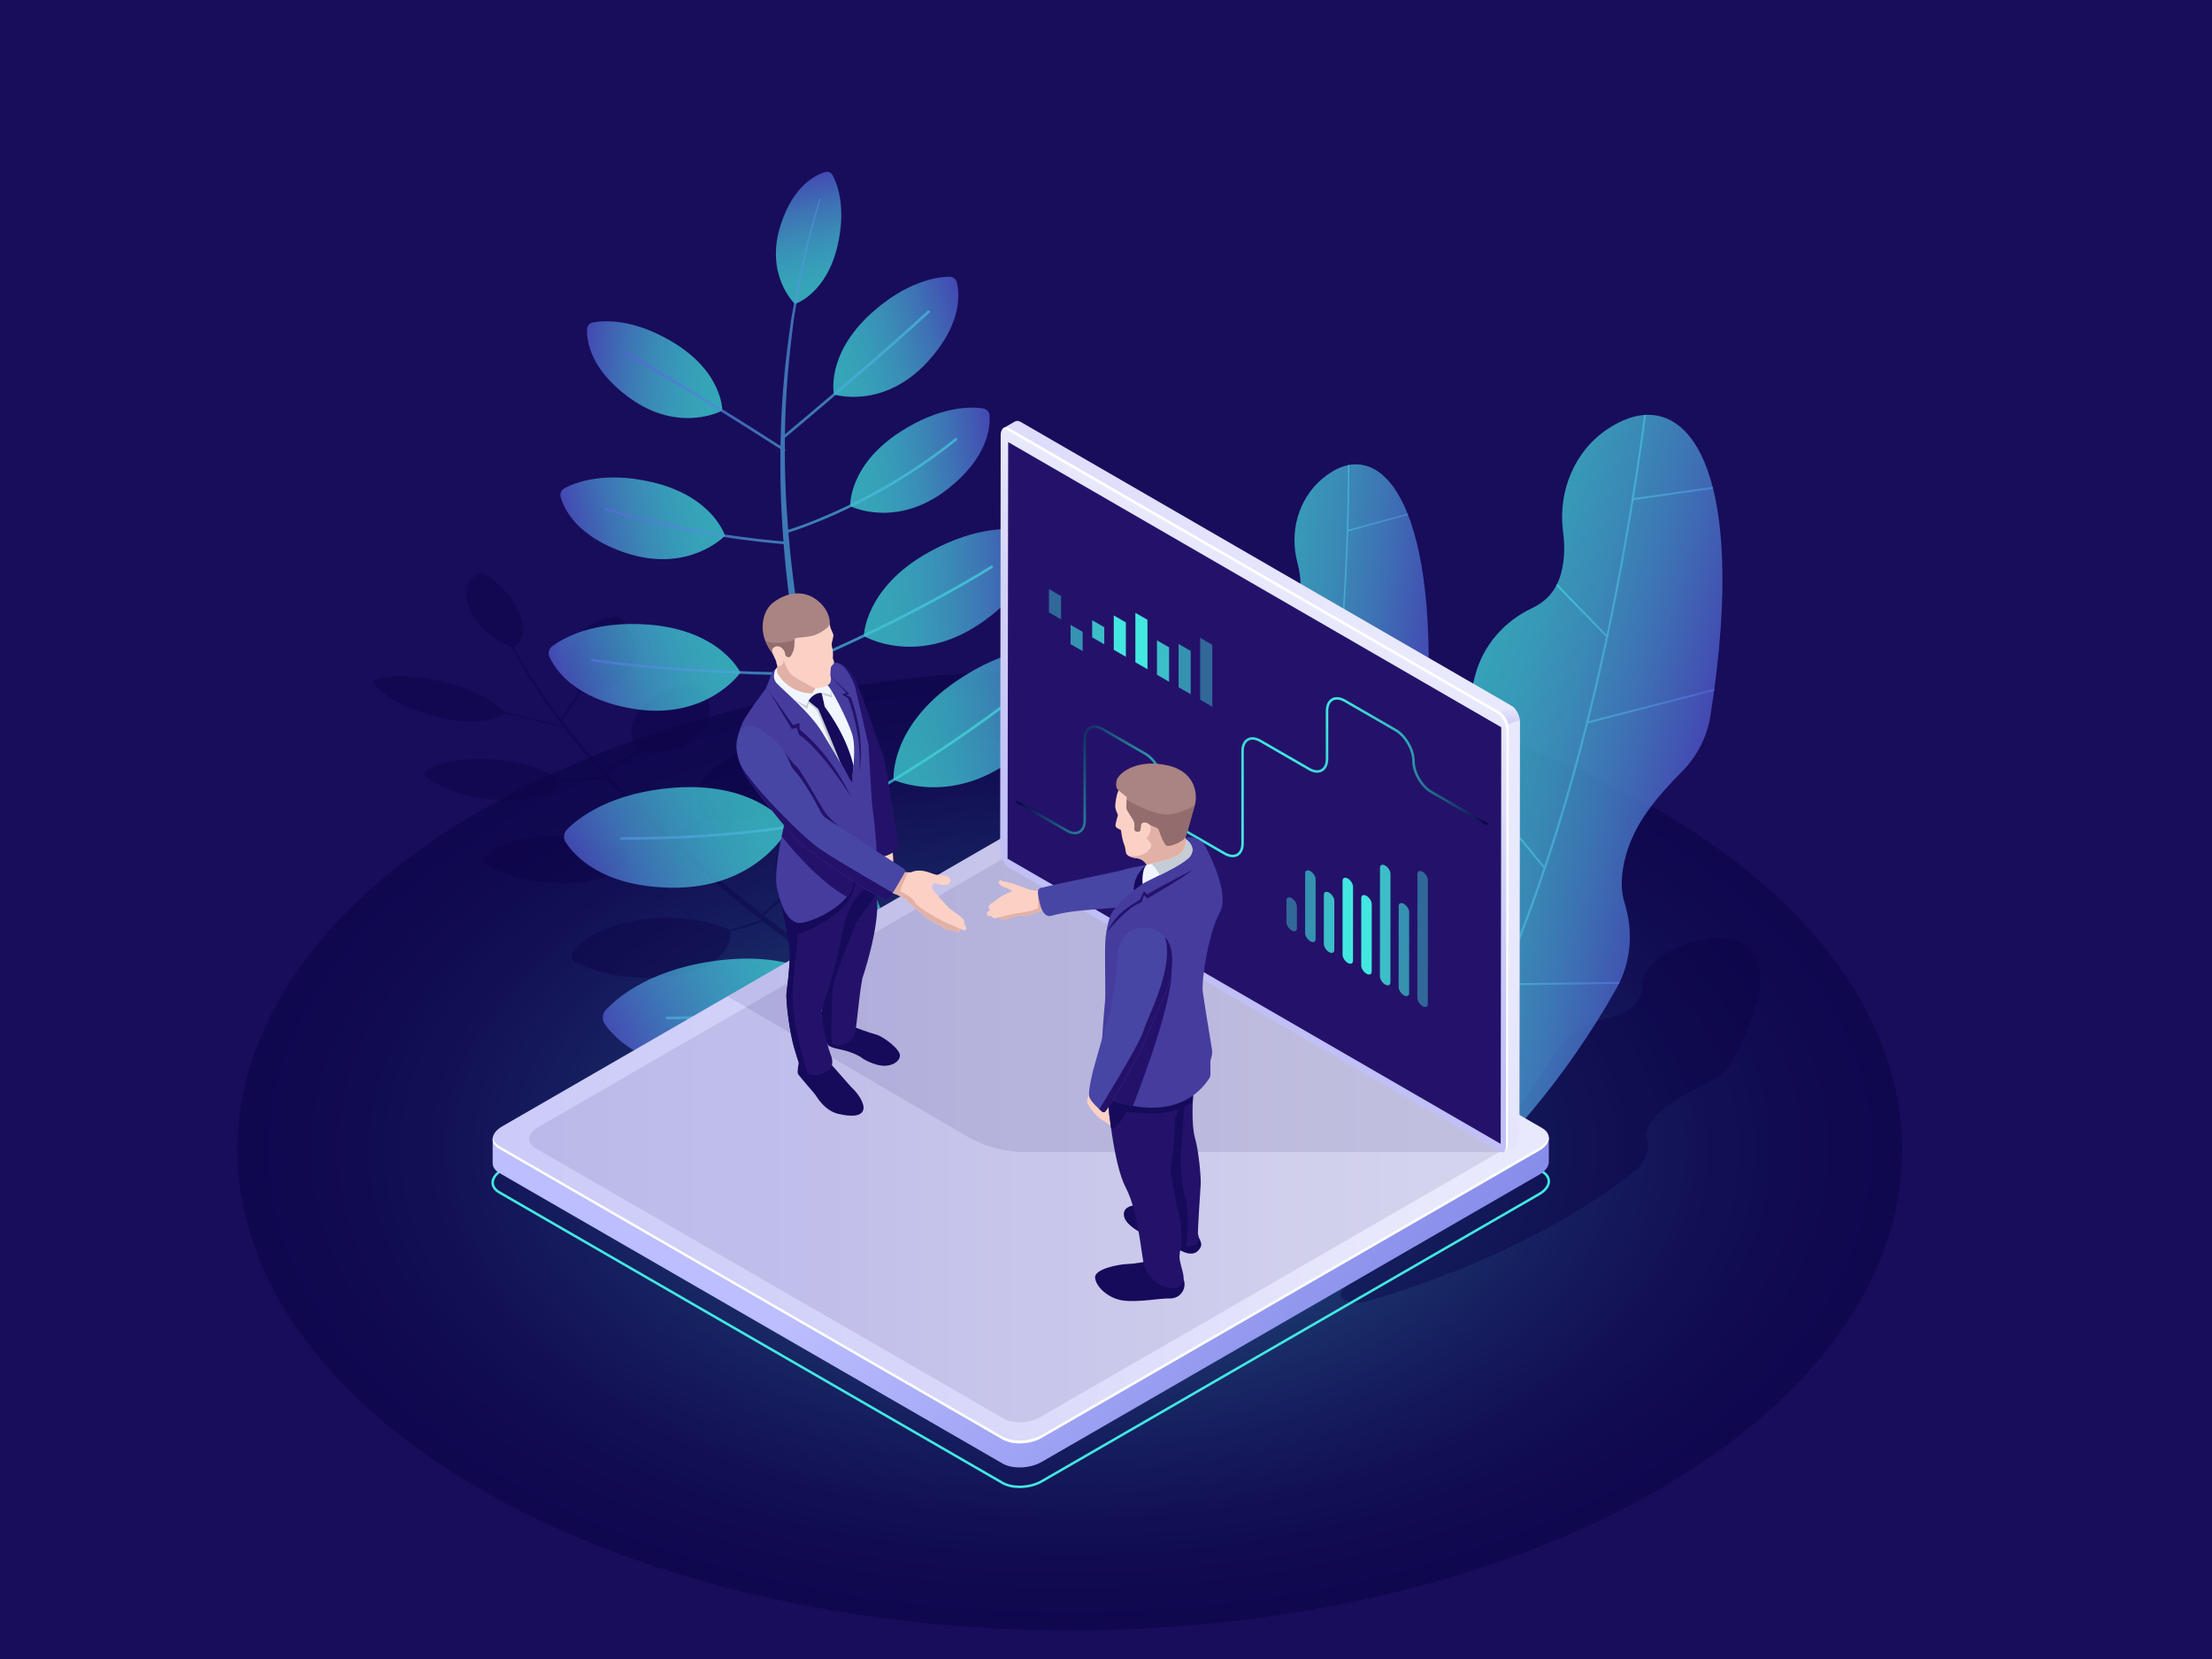 <svg xml:space="preserve" style="enable-background:new 0 0 600 450;" viewBox="0 0 600 450" y="0px" x="0px" xmlns:xlink="http://www.w3.org/1999/xlink" xmlns="http://www.w3.org/2000/svg" id="Ñëîé_1" version="1.1">
<rect x="0" y="0" width="600" height="450" fill="#808080" stroke="none"/>
<g>
	
		<radialGradient gradientUnits="userSpaceOnUse" fy="64.79" fx="-109.054" r="265.165" cy="153.004" cx="141.008" id="SVGID_1_">
		<stop style="stop-color:#2B237C" offset="0"></stop>
		<stop style="stop-color:#180D5B" offset="1"></stop>
	</radialGradient>
	<rect height="450" width="600" style="fill:url(#SVGID_1_);" y="0" x="0"></rect>
</g>
<radialGradient gradientUnits="userSpaceOnUse" gradientTransform="matrix(-0.866 0.5 0.866 0.5 -1277.769 1536.998)" r="184.37" cy="-319.795" cx="-2130.365" id="SVGID_00000115497908446756866010000016349580432576510610_">
	<stop style="stop-color:#42E8E0" offset="0"></stop>
	<stop style="stop-color:#33AEB9" offset="0.154"></stop>
	<stop style="stop-color:#267A95" offset="0.311"></stop>
	<stop style="stop-color:#1B5078" offset="0.466"></stop>
	<stop style="stop-color:#132E61" offset="0.616"></stop>
	<stop style="stop-color:#0D1651" offset="0.757"></stop>
	<stop style="stop-color:#090847" offset="0.889"></stop>
	<stop style="stop-color:#080344" offset="1"></stop>
</radialGradient>
<ellipse ry="130.368" rx="225.803" cy="311.918" cx="290.185" style="opacity:0.5;fill:url(#SVGID_00000115497908446756866010000016349580432576510610_);"></ellipse>
<path d="M260.916,236.815c-0.842-0.73-2.176-1.128-3.214-0.958
	c-3.517,0.576-11.597,2.802-16.388,11.301c-5.62,9.972,1.369,17.656,2.84,19.108c-2.144,2.593-3.827,4.268-4.524,4.933
	c-2.184-1.411-4.494-2.93-6.905-4.549c-3.908-2.602-8.04-5.485-12.367-8.558c-1.07-0.775-2.154-1.561-3.251-2.356
	c-0.549-0.398-1.101-0.798-1.656-1.201c-0.546-0.407-1.095-0.817-1.647-1.229c-1.104-0.824-2.22-1.657-3.348-2.498
	c-1.079-0.829-2.169-1.666-3.267-2.509c1.203-1.009,3.545-3.028,6.418-5.756c2.429,0.298,15.389,1.425,21.294-7.512
	c5.004-7.573,1.016-13.358-1.122-15.65c-0.625-0.67-1.758-1.107-2.731-1.052c-3.295,0.187-11.037,1.358-16.986,7.965
	c-7.019,7.795-2.047,14.729-1.027,15.989c-2.806,2.663-5.098,4.64-6.31,5.659c-2.141-1.635-4.239-3.329-6.388-5.033
	c-1.148-0.898-2.241-1.827-3.369-2.749c-1.118-0.926-2.257-1.851-3.374-2.79c-3.636-3.095-7.276-6.252-10.786-9.462
	c0.615-0.382,1.642-1.029,2.977-1.902c1.462-0.957,3.298-2.191,5.349-3.632c2.02,0.377,14.212,2.275,21.065-5.298
	c5.737-6.339,2.802-11.65,1.116-13.787c-0.493-0.625-1.494-1.075-2.413-1.085c-3.113-0.034-10.529,0.53-17.019,5.966
	c-7.491,6.275-4.114,12.512-3.233,13.87c-3.849,2.707-6.921,4.66-8.253,5.489c-0.625-0.574-1.256-1.147-1.871-1.725
	c-5.851-5.439-11.358-10.984-16.35-16.448c0.916-0.426,3.607-1.74,7.01-3.967c0.756-0.495,1.556-1.051,2.371-1.637
	c1.942,0.269,11.897,1.283,16.773-5.404c4.151-5.691,1.255-10.157-0.326-11.935c-0.462-0.519-1.327-0.869-2.084-0.842
	c-2.566,0.092-8.62,0.868-13.472,5.809c-5.579,5.683-2.282,10.913-1.419,12.077c-4.345,3.119-8.014,4.941-9.214,5.504
	c-2.089-2.297-4.095-4.579-5.98-6.83c-1.311-1.56-2.566-3.104-3.77-4.629c0.016-0.018,0.036-0.035,0.038-0.06
	c0.007-0.102-0.122-0.216-0.287-0.258c-0.419-0.533-0.832-1.064-1.238-1.592c0.469-0.711,2.52-3.829,5.006-7.743
	c2.047,0.06,11.363-0.087,14.14-7.509c2.395-6.4-1.452-10.737-3.383-12.416c-0.564-0.491-1.46-0.759-2.157-0.646
	c-2.365,0.382-7.8,1.866-11.041,7.563c-3.78,6.643,0.817,11.783,1.84,12.803c-2.238,3.522-4.118,6.393-4.802,7.432
	c-3.918-5.133-7.203-9.995-9.848-14.368c-0.485-0.792-0.96-1.568-1.424-2.326c-0.461-0.758-0.83-1.501-1.234-2.225
	c-0.107-0.198-0.208-0.382-0.314-0.577c0.956-0.577,4.372-3.193,1.329-9.75c-2.686-5.789-7.13-8.914-9.062-10.059
	c-0.57-0.338-1.298-0.435-1.755-0.233c-1.563,0.689-4.669,2.871-2.669,8.936c2.352,7.131,10.136,10.53,11.658,11.135
	c0.099,0.189,0.193,0.367,0.293,0.559c0.391,0.726,0.747,1.472,1.195,2.233c0.451,0.761,0.912,1.54,1.383,2.335
	c2.852,4.874,6.491,10.362,10.908,16.164c-2.473-0.596-8.586-2.063-15.607-3.699c-0.905-1.029-5.626-5.787-17.538-8.419
	c-10.272-2.269-15.731-1.182-17.723-0.549c-0.588,0.187-0.739,0.677-0.366,1.181c1.277,1.723,5.267,5.76,16.053,8.766
	c12.493,3.481,18.358,0.176,19.521-0.613c7.419,1.728,13.834,3.271,16.014,3.797c1.242,1.621,2.541,3.265,3.905,4.928
	c2.281,2.792,4.734,5.632,7.321,8.493c-1.623,0.139-6.12,0.486-12.311,0.677c-1.255-0.895-8.031-5.295-20.314-5.566
	c-10.476-0.231-14.835,2.245-16.3,3.416c-0.433,0.345-0.311,0.935,0.292,1.421c2.063,1.662,7.797,5.327,19.126,6.276
	c13.129,1.099,16.68-3.989,17.312-5.145c6.366-0.194,10.968-0.554,12.543-0.689c4.536,4.994,9.492,10.048,14.724,15.016
	c1.138,1.092,2.297,2.177,3.468,3.257c-1.475,0.218-5.947,0.859-12.148,1.579c-1.668-0.956-10.055-5.298-23.096-4.192
	c-11.208,0.951-15.175,4.386-16.417,5.941c-0.367,0.459-0.078,1.142,0.695,1.645c2.644,1.723,9.736,5.384,22.045,5.182
	c14.527-0.239,16.752-6.905,17.045-8.18c6.376-0.74,10.931-1.398,12.29-1.599c2.972,2.73,6.022,5.422,9.071,8.072
	c1.108,0.951,2.238,1.888,3.348,2.826c1.12,0.934,2.205,1.876,3.345,2.785c2.26,1.828,4.463,3.649,6.723,5.397
	c0.28,0.22,0.555,0.434,0.834,0.653c-1.031,0.373-3.953,1.387-8.585,2.685c-2.015-0.93-12.463-5.264-26.516-2.315
	c-12.01,2.52-15.389,7.187-16.313,9.231c-0.273,0.604,0.236,1.4,1.224,1.92c3.381,1.778,12.18,5.376,25.607,3.633
	c16.051-2.083,16.421-10.66,16.369-12.089c4.709-1.319,7.658-2.347,8.664-2.711c0.685,0.536,1.373,1.076,2.05,1.606
	c1.121,0.853,2.232,1.699,3.33,2.535c0.549,0.418,1.096,0.834,1.639,1.248c0.553,0.409,1.102,0.815,1.648,1.219
	c1.093,0.808,2.172,1.605,3.237,2.393c4.309,3.122,8.428,6.051,12.327,8.698c2.623,1.797,5.126,3.47,7.479,5.016
	c-0.986,0.4-4.009,1.588-8.662,3.101c-1.671-0.759-13.597-5.773-29.271-2.004c-12.962,3.118-16.378,8.415-17.267,10.722
	c-0.262,0.681,0.339,1.558,1.448,2.113c3.794,1.901,13.608,5.697,28.163,3.412c17.083-2.682,17.299-11.975,17.169-13.822
	c4.876-1.58,8.003-2.817,8.923-3.192c4.4,2.882,8.25,5.298,11.303,7.171c2.394,1.468,4.302,2.604,5.617,3.373
	c1.307,0.769,2.041,1.18,2.041,1.18l1.461-1.336c0,0-0.683-0.375-1.984-1.125c-1.298-0.744-3.195-1.852-5.582-3.287
	c-3.178-1.912-7.232-4.409-11.882-7.406c0.685-0.651,2.396-2.348,4.58-4.99c2.241,0.097,17.056,0.29,21.309-11.219
	C269.549,245.767,263.798,239.312,260.916,236.815z" style="opacity:0.4;fill:#0B0244;"></path>
<g>
	<g style="opacity:0.7;">
		
			<linearGradient gradientTransform="matrix(-0.852 0.524 0.524 0.852 -404.46 87.987)" y2="474.25" x2="-384.915" y1="474.25" x1="-445.384" gradientUnits="userSpaceOnUse" id="SVGID_00000110471523184302357640000009942411541133463191_">
			<stop style="stop-color:#42E8E0" offset="0"></stop>
			<stop style="stop-color:#43E3E0" offset="0.151"></stop>
			<stop style="stop-color:#45D5DF" offset="0.329"></stop>
			<stop style="stop-color:#49BDDD" offset="0.52"></stop>
			<stop style="stop-color:#4E9CDB" offset="0.721"></stop>
			<stop style="stop-color:#5472D8" offset="0.927"></stop>
			<stop style="stop-color:#5761D7" offset="1"></stop>
		</linearGradient>
		<path d="M230.895,271.063
			c0,0-8.612,19.005-35.151,19.309c-20.333,0.233-28.82-8.477-31.677-12.564c-0.835-1.194-0.725-2.799,0.267-3.866
			c3.363-3.615,12.795-11.581,31.963-13.586C221.315,257.738,230.895,271.063,230.895,271.063z" style="fill:url(#SVGID_00000110471523184302357640000009942411541133463191_);"></path>
	</g>
	<g style="opacity:0.7;">
		
			<linearGradient gradientTransform="matrix(0.958 -0.286 0.286 0.958 -190.415 -7.843)" y2="369.408" x2="413.576" y1="369.408" x1="353.107" gradientUnits="userSpaceOnUse" id="SVGID_00000062882290185530076500000012664617677592082568_">
			<stop style="stop-color:#42E8E0" offset="0"></stop>
			<stop style="stop-color:#43E3E0" offset="0.151"></stop>
			<stop style="stop-color:#45D5DF" offset="0.329"></stop>
			<stop style="stop-color:#49BDDD" offset="0.52"></stop>
			<stop style="stop-color:#4E9CDB" offset="0.721"></stop>
			<stop style="stop-color:#5472D8" offset="0.927"></stop>
			<stop style="stop-color:#5761D7" offset="1"></stop>
		</linearGradient>
		<path d="M257.674,259.089
			c0,0,19.906,6.252,37.827-13.325c13.73-14.999,12.897-27.132,11.756-31.986c-0.333-1.419-1.602-2.406-3.06-2.378
			c-4.937,0.096-17.162,1.815-31.436,14.764C254.13,243.064,257.674,259.089,257.674,259.089z" style="fill:url(#SVGID_00000062882290185530076500000012664617677592082568_);"></path>
	</g>
	<g style="opacity:0.7;">
		
			<linearGradient gradientTransform="matrix(0.988 -0.154 0.154 0.988 40.475 -75.123)" y2="301.756" x2="208.066" y1="301.756" x1="155.299" gradientUnits="userSpaceOnUse" id="SVGID_00000011015604866492992850000017398625429669258390_">
			<stop style="stop-color:#42E8E0" offset="0"></stop>
			<stop style="stop-color:#43E3E0" offset="0.151"></stop>
			<stop style="stop-color:#45D5DF" offset="0.329"></stop>
			<stop style="stop-color:#49BDDD" offset="0.52"></stop>
			<stop style="stop-color:#4E9CDB" offset="0.721"></stop>
			<stop style="stop-color:#5472D8" offset="0.927"></stop>
			<stop style="stop-color:#5761D7" offset="1"></stop>
		</linearGradient>
		<path d="M242.385,211.523
			c0,0,16.478,7.743,34.272-7.079c13.633-11.356,14.337-21.945,13.921-26.276c-0.122-1.266-1.103-2.269-2.366-2.415
			c-4.28-0.497-15.052-0.446-28.915,9.074C241.203,197.251,242.385,211.523,242.385,211.523z" style="fill:url(#SVGID_00000011015604866492992850000017398625429669258390_);"></path>
	</g>
	<g style="opacity:0.7;">
		
			<linearGradient gradientTransform="matrix(0.998 -0.06 0.06 0.998 202.678 -102.353)" y2="264.801" x2="63.041" y1="264.801" x1="14.979" gradientUnits="userSpaceOnUse" id="SVGID_00000051344525865377505240000014726364757417462453_">
			<stop style="stop-color:#42E8E0" offset="0"></stop>
			<stop style="stop-color:#43E3E0" offset="0.151"></stop>
			<stop style="stop-color:#45D5DF" offset="0.329"></stop>
			<stop style="stop-color:#49BDDD" offset="0.52"></stop>
			<stop style="stop-color:#4E9CDB" offset="0.721"></stop>
			<stop style="stop-color:#5472D8" offset="0.927"></stop>
			<stop style="stop-color:#5761D7" offset="1"></stop>
		</linearGradient>
		<path d="M234.317,172.531
			c0,0,14.277,8.437,31.687-3.477c13.338-9.128,14.886-18.669,14.88-22.632c-0.002-1.158-0.805-2.152-1.938-2.394
			c-3.838-0.818-13.611-1.697-27,5.745C234.471,159.487,234.317,172.531,234.317,172.531z" style="fill:url(#SVGID_00000051344525865377505240000014726364757417462453_);"></path>
	</g>
	<g style="opacity:0.7;">
		
			<linearGradient gradientTransform="matrix(0.992 -0.126 0.126 0.992 91.959 -85.094)" y2="228.422" x2="150.044" y1="228.422" x1="109.446" gradientUnits="userSpaceOnUse" id="SVGID_00000179616106509091014650000001458465404765014456_">
			<stop style="stop-color:#42E8E0" offset="0"></stop>
			<stop style="stop-color:#43E3E0" offset="0.151"></stop>
			<stop style="stop-color:#45D5DF" offset="0.329"></stop>
			<stop style="stop-color:#49BDDD" offset="0.52"></stop>
			<stop style="stop-color:#4E9CDB" offset="0.721"></stop>
			<stop style="stop-color:#5472D8" offset="0.927"></stop>
			<stop style="stop-color:#5761D7" offset="1"></stop>
		</linearGradient>
		<path d="M230.628,137.29
			c0,0,12.506,6.312,26.512-4.704c10.731-8.439,11.502-16.568,11.275-19.908c-0.066-0.976-0.799-1.769-1.768-1.909
			c-3.281-0.475-11.567-0.668-22.435,6.353C230.027,126.287,230.628,137.29,230.628,137.29z" style="fill:url(#SVGID_00000179616106509091014650000001458465404765014456_);"></path>
	</g>
	<g style="opacity:0.7;">
		
			<linearGradient gradientTransform="matrix(0.959 -0.283 0.283 0.959 -163.474 -15.673)" y2="218.405" x2="379.51" y1="218.405" x1="338.911" gradientUnits="userSpaceOnUse" id="SVGID_00000118375714880228183190000016120993616543584679_">
			<stop style="stop-color:#42E8E0" offset="0"></stop>
			<stop style="stop-color:#43E3E0" offset="0.151"></stop>
			<stop style="stop-color:#45D5DF" offset="0.329"></stop>
			<stop style="stop-color:#49BDDD" offset="0.52"></stop>
			<stop style="stop-color:#4E9CDB" offset="0.721"></stop>
			<stop style="stop-color:#5472D8" offset="0.927"></stop>
			<stop style="stop-color:#5761D7" offset="1"></stop>
		</linearGradient>
		<path d="M226.21,106.999
			c0,0,13.355,4.23,25.418-8.885c9.242-10.048,8.703-18.195,7.945-21.456c-0.221-0.953-1.072-1.618-2.05-1.602
			c-3.315,0.057-11.525,1.191-21.13,9.861C223.857,96.234,226.21,106.999,226.21,106.999z" style="fill:url(#SVGID_00000118375714880228183190000016120993616543584679_);"></path>
	</g>
	<g style="opacity:0.7;">
		
			<linearGradient gradientTransform="matrix(-0.869 0.495 0.495 0.869 -350.68 65.159)" y2="405.052" x2="-356.957" y1="405.052" x1="-411.69" gradientUnits="userSpaceOnUse" id="SVGID_00000179632141725966426910000014886412256095599545_">
			<stop style="stop-color:#42E8E0" offset="0"></stop>
			<stop style="stop-color:#43E3E0" offset="0.151"></stop>
			<stop style="stop-color:#45D5DF" offset="0.329"></stop>
			<stop style="stop-color:#49BDDD" offset="0.52"></stop>
			<stop style="stop-color:#4E9CDB" offset="0.721"></stop>
			<stop style="stop-color:#5472D8" offset="0.927"></stop>
			<stop style="stop-color:#5761D7" offset="1"></stop>
		</linearGradient>
		<path d="M214.098,224.356
			c0,0-8.355,16.937-32.372,16.425c-18.401-0.392-25.82-8.523-28.284-12.305c-0.72-1.105-0.573-2.553,0.357-3.489
			c3.15-3.171,11.918-10.097,29.318-11.343C205.827,212.017,214.098,224.356,214.098,224.356z" style="fill:url(#SVGID_00000179632141725966426910000014886412256095599545_);"></path>
	</g>
	<g style="opacity:0.7;">
		
			<linearGradient gradientTransform="matrix(-0.933 0.36 0.36 0.933 -106.405 -14.307)" y2="283.077" x2="-168.911" y1="283.077" x1="-215.697" gradientUnits="userSpaceOnUse" id="SVGID_00000139266881680059090970000012458617850599144377_">
			<stop style="stop-color:#42E8E0" offset="0"></stop>
			<stop style="stop-color:#43E3E0" offset="0.151"></stop>
			<stop style="stop-color:#45D5DF" offset="0.329"></stop>
			<stop style="stop-color:#49BDDD" offset="0.52"></stop>
			<stop style="stop-color:#4E9CDB" offset="0.721"></stop>
			<stop style="stop-color:#5472D8" offset="0.927"></stop>
			<stop style="stop-color:#5761D7" offset="1"></stop>
		</linearGradient>
		<path d="M200.848,182.438
			c0,0-9.221,13.251-29.456,9.756c-15.503-2.677-20.738-10.496-22.338-14.007c-0.468-1.026-0.159-2.231,0.746-2.904
			c3.066-2.279,11.361-7.015,26.227-5.85C195.429,170.954,200.848,182.438,200.848,182.438z" style="fill:url(#SVGID_00000139266881680059090970000012458617850599144377_);"></path>
	</g>
	<g style="opacity:0.7;">
		
			<linearGradient gradientTransform="matrix(-0.976 0.219 0.219 0.976 136.859 -56.471)" y2="200.119" x2="26.991" y1="200.119" x1="-14.222" gradientUnits="userSpaceOnUse" id="SVGID_00000083080419157596524630000013918809646182759590_">
			<stop style="stop-color:#42E8E0" offset="0"></stop>
			<stop style="stop-color:#43E3E0" offset="0.151"></stop>
			<stop style="stop-color:#45D5DF" offset="0.329"></stop>
			<stop style="stop-color:#49BDDD" offset="0.52"></stop>
			<stop style="stop-color:#4E9CDB" offset="0.721"></stop>
			<stop style="stop-color:#5472D8" offset="0.927"></stop>
			<stop style="stop-color:#5761D7" offset="1"></stop>
		</linearGradient>
		<path d="M196.656,145.305
			c0,0-9.757,10.345-26.932,4.668c-13.158-4.35-16.702-11.843-17.639-15.109c-0.274-0.955,0.152-1.964,1.028-2.433
			c2.968-1.586,10.811-4.633,23.61-1.684C193.43,134.596,196.656,145.305,196.656,145.305z" style="fill:url(#SVGID_00000083080419157596524630000013918809646182759590_);"></path>
	</g>
	<g style="opacity:0.7;">
		
			<linearGradient gradientTransform="matrix(-0.996 -0.09 -0.09 0.996 634.632 -30.663)" y2="171.819" x2="462.655" y1="171.819" x1="424.122" gradientUnits="userSpaceOnUse" id="SVGID_00000140001477449884004440000012179497911805685400_">
			<stop style="stop-color:#42E8E0" offset="0"></stop>
			<stop style="stop-color:#43E3E0" offset="0.151"></stop>
			<stop style="stop-color:#45D5DF" offset="0.329"></stop>
			<stop style="stop-color:#49BDDD" offset="0.52"></stop>
			<stop style="stop-color:#4E9CDB" offset="0.721"></stop>
			<stop style="stop-color:#5472D8" offset="0.927"></stop>
			<stop style="stop-color:#5761D7" offset="1"></stop>
		</linearGradient>
		<path d="M195.921,111.367
			c0,0-11.644,6.419-25.309-3.546c-10.469-7.634-11.481-15.318-11.382-18.494c0.029-0.928,0.697-1.705,1.611-1.872
			c3.096-0.563,10.948-1.033,21.499,5.252C196.111,100.91,195.921,111.367,195.921,111.367z" style="fill:url(#SVGID_00000140001477449884004440000012179497911805685400_);"></path>
	</g>
	<g style="opacity:0.7;">
		
			<linearGradient gradientTransform="matrix(-0.222 -0.975 -0.975 0.222 1885.009 1274.698)" y2="1354.475" x2="1566.642" y1="1354.475" x1="1533.589" gradientUnits="userSpaceOnUse" id="SVGID_00000062912399857613321880000000799433626336445356_">
			<stop style="stop-color:#42E8E0" offset="0"></stop>
			<stop style="stop-color:#43E3E0" offset="0.151"></stop>
			<stop style="stop-color:#45D5DF" offset="0.329"></stop>
			<stop style="stop-color:#49BDDD" offset="0.52"></stop>
			<stop style="stop-color:#4E9CDB" offset="0.721"></stop>
			<stop style="stop-color:#5472D8" offset="0.927"></stop>
			<stop style="stop-color:#5761D7" offset="1"></stop>
		</linearGradient>
		<path d="M215.625,82.441
			c0,0-8.327-7.794-3.826-21.586c3.448-10.567,9.447-13.431,12.064-14.194c0.765-0.223,1.576,0.116,1.954,0.817
			c1.281,2.375,3.749,8.656,1.423,18.931C224.205,79.82,215.625,82.441,215.625,82.441z" style="fill:url(#SVGID_00000062912399857613321880000000799433626336445356_);"></path>
	</g>
	
		<linearGradient gradientTransform="matrix(-0.96 -0.28 -0.28 0.96 1016.535 249.879)" y2="147.001" x2="856.642" y1="147.001" x1="697.831" gradientUnits="userSpaceOnUse" id="SVGID_00000127025258740932541520000007294755456522193341_">
		<stop style="stop-color:#42E8E0" offset="0"></stop>
		<stop style="stop-color:#43E3E0" offset="0.151"></stop>
		<stop style="stop-color:#45D5DF" offset="0.329"></stop>
		<stop style="stop-color:#49BDDD" offset="0.52"></stop>
		<stop style="stop-color:#4E9CDB" offset="0.721"></stop>
		<stop style="stop-color:#5472D8" offset="0.927"></stop>
		<stop style="stop-color:#5761D7" offset="1"></stop>
	</linearGradient>
	<path d="M180.596,276.133
		c-0.001-0.201,0.159-0.365,0.362-0.365c32.492-0.168,59.344-6.84,63.578-7.947c-1.414-3.144-2.887-6.537-4.391-10.164
		c-2.257-5.352-4.511-11.228-6.814-17.469c-0.554-1.568-1.115-3.158-1.683-4.768c-0.284-0.805-0.569-1.614-0.856-2.429
		c-0.271-0.82-0.543-1.645-0.817-2.474c-0.548-1.658-1.101-3.334-1.66-5.026c-0.323-1.047-0.651-2.111-0.977-3.17
		c-3.957,0.883-26.49,5.569-58.776,5.47c-0.201,0-0.364-0.164-0.363-0.364c0.001-0.202,0.166-0.365,0.364-0.363
		c32.06,0.098,54.472-4.53,58.56-5.44c-0.133-0.432-0.264-0.855-0.397-1.289c-1.099-3.458-2.057-7.022-3.078-10.613
		c-0.527-1.791-0.955-3.621-1.433-5.447c-0.462-1.83-0.951-3.663-1.398-5.514c-1.198-5.148-2.356-10.369-3.379-15.631
		c-4.273,0.005-31.217-0.114-56.794-3.669c-0.199-0.028-0.338-0.211-0.31-0.41c0.027-0.199,0.212-0.338,0.41-0.31
		c25.248,3.509,51.843,3.664,56.549,3.662c-0.399-2.081-0.779-4.167-1.125-6.26c-1.643-9.536-2.859-19.145-3.611-28.554
		c-4.418-0.339-26.607-2.316-48.208-9.159c-0.192-0.061-0.297-0.265-0.237-0.456c0.061-0.192,0.265-0.298,0.456-0.237
		c21.373,6.769,43.322,8.759,47.937,9.118c-0.417-5.386-0.687-10.706-0.791-15.903c-0.068-3.096-0.075-6.145-0.033-9.143
		c-4.816-3.089-30.156-19.275-42.311-25.707c-0.178-0.093-0.245-0.314-0.151-0.491c0.092-0.178,0.313-0.247,0.491-0.151
		c11.89,6.291,36.344,21.88,41.984,25.493c0.187-10.721,1.033-20.73,2.257-29.526c0.192-1.436,0.381-2.843,0.565-4.218
		c0.188-1.374,0.476-2.7,0.7-4.002c0.475-2.598,0.925-5.063,1.349-7.379c0.535-2.293,1.035-4.439,1.498-6.423
		c0.483-1.979,0.855-3.814,1.318-5.44c1.885-6.491,2.961-10.2,2.961-10.2l0.239,0.075c0,0-1.024,3.718-2.817,10.224
		c-0.439,1.628-0.786,3.466-1.241,5.447c-0.435,1.986-0.904,4.133-1.406,6.427c-0.391,2.316-0.806,4.78-1.244,7.378
		c-0.205,1.301-0.474,2.626-0.643,3.998c-0.165,1.373-0.333,2.778-0.505,4.212c-0.991,7.912-1.664,16.794-1.816,26.282
		c4.351-3.633,26.512-22.195,38.698-33.512c0.148-0.135,0.377-0.128,0.514,0.019c0.137,0.147,0.128,0.378-0.019,0.514
		c-12.749,11.84-36.394,31.592-39.204,33.935c-0.012,0.977-0.018,1.96-0.019,2.949c0.165,0.11,0.212,0.331,0.105,0.499
		c-0.027,0.041-0.068,0.064-0.106,0.09c0.004,2.828,0.054,5.7,0.158,8.613c0.142,4.201,0.402,8.484,0.752,12.811
		c4.014-1.259,24.615-8.246,45.255-24.824c0.159-0.13,0.385-0.102,0.511,0.055c0.126,0.157,0.101,0.386-0.055,0.511
		c-12.135,9.747-24.262,16.196-33.048,20.125c-6.412,2.867-11.043,4.392-12.6,4.875c0.859,10.299,2.28,20.861,4.232,31.33
		c0.199,1.111,0.423,2.217,0.638,3.324c5.693-2.425,28.716-12.501,50.056-25.649c0.166-0.106,0.395-0.052,0.501,0.119
		c0.105,0.171,0.052,0.395-0.119,0.501c-17.066,10.514-35.204,19.067-44.734,23.328c-2.514,1.124-4.425,1.948-5.563,2.432
		c1.222,6.193,2.66,12.328,4.15,18.361c0.47,1.834,0.98,3.649,1.464,5.461c0.501,1.808,0.95,3.62,1.498,5.393
		c1.004,3.357,1.955,6.685,3.017,9.926c6.624-3.692,29.184-16.661,49.855-33.17c0.157-0.128,0.386-0.099,0.511,0.058
		c0.125,0.156,0.099,0.386-0.058,0.511c-20.844,16.646-43.602,29.701-50.081,33.307c0.54,1.67,1.076,3.328,1.607,4.969
		c0.578,1.673,1.151,3.33,1.718,4.97c0.283,0.82,0.565,1.635,0.845,2.445c0.296,0.805,0.591,1.605,0.884,2.4
		c0.586,1.59,1.165,3.161,1.736,4.711c2.372,6.166,4.689,11.967,7.001,17.246c1.413,3.281,2.799,6.37,4.133,9.249
		c4.293-2.641,26.274-16.74,49.414-42.06c0.136-0.145,0.366-0.159,0.514-0.023c0.148,0.135,0.158,0.366,0.023,0.514
		c-23.305,25.5-45.466,39.668-49.642,42.233c2.849,6.117,5.446,11.258,7.526,15.213c1.563,2.969,2.838,5.274,3.723,6.828
		c0.883,1.564,1.365,2.354,1.365,2.354l-3.123,1.862c0,0-0.51-0.864-1.383-2.461c-0.882-1.599-2.143-3.954-3.683-6.979
		c-1.963-3.86-4.385-8.816-7.036-14.682c-3.855,1.014-30.984,7.832-63.877,8.002C180.76,276.496,180.596,276.334,180.596,276.133z" style="opacity:0.7;fill:url(#SVGID_00000127025258740932541520000007294755456522193341_);"></path>
</g>
<g>
	
		<linearGradient gradientTransform="matrix(0.992 0.123 -0.123 0.992 212.776 -28.258)" y2="233.355" x2="199.941" y1="233.355" x1="139.884" gradientUnits="userSpaceOnUse" id="SVGID_00000145754950746863509170000011139325838530787505_">
		<stop style="stop-color:#42E8E0" offset="0"></stop>
		<stop style="stop-color:#43E3E0" offset="0.151"></stop>
		<stop style="stop-color:#45D5DF" offset="0.329"></stop>
		<stop style="stop-color:#49BDDD" offset="0.52"></stop>
		<stop style="stop-color:#4E9CDB" offset="0.721"></stop>
		<stop style="stop-color:#5472D8" offset="0.927"></stop>
		<stop style="stop-color:#5761D7" offset="1"></stop>
	</linearGradient>
	<path d="M387.433,186.927
		c0.001-0.024,0.001-0.048,0.002-0.072c1.56-53.423-14.351-69.352-28.884-56.895c-6.436,5.517-8.805,14.368-6.657,22.567
		c0.704,2.685,1.117,5.491,0.732,8.594c-0.491,3.955-2.515,6.517-5.109,8.166c-5.534,3.517-9.302,9.233-10.079,15.744
		c-0.422,3.538-0.76,7.218-1.005,11.036c-4.089,63.639-20.474,102.069-25.063,117.34c-1.414,4.706,3.968,8.494,7.918,5.57
		c10.724-7.941,39.351-31.997,55.916-72.998c2.326-5.757,1.988-12.198-0.607-17.839c-1.001-2.176-1.492-4.94-1.188-8.451
		c0.696-8.042,5.03-14.422,9.613-20.443C385.726,195.692,387.301,191.393,387.433,186.927z" style="opacity:0.7;fill:url(#SVGID_00000145754950746863509170000011139325838530787505_);"></path>
	
		<linearGradient gradientTransform="matrix(0.992 0.123 -0.123 0.992 212.776 -28.258)" y2="233.233" x2="199.292" y1="233.233" x1="142.112" gradientUnits="userSpaceOnUse" id="SVGID_00000051344419378363007880000015807316464640477321_">
		<stop style="stop-color:#42E8E0" offset="0"></stop>
		<stop style="stop-color:#43E3E0" offset="0.151"></stop>
		<stop style="stop-color:#45D5DF" offset="0.329"></stop>
		<stop style="stop-color:#49BDDD" offset="0.52"></stop>
		<stop style="stop-color:#4E9CDB" offset="0.721"></stop>
		<stop style="stop-color:#5472D8" offset="0.927"></stop>
		<stop style="stop-color:#5761D7" offset="1"></stop>
	</linearGradient>
	<path d="M362.222,191.733
		l25.308-10.108c0.001-0.146,0.004-0.295,0.005-0.44l-25.257,10.088c1.761-14.83,2.91-30.574,3.44-47.142l16.216-4.461
		c-0.05-0.129-0.102-0.253-0.153-0.38l-16.05,4.415c0.181-5.766,0.284-11.636,0.315-17.598c-0.136,0.023-0.273,0.054-0.41,0.082
		c-0.096,16.951-0.798,32.462-1.962,46.619l-11.599-9.247c-0.046,0.137-0.095,0.273-0.145,0.406l11.702,9.329
		c-1.556,18.703-3.913,35.048-6.726,49.267l-20.967-19.705c-0.014,0.173-0.028,0.346-0.042,0.519l20.915,19.656
		c-4.781,24.003-10.852,41.923-16.527,54.891c-0.338,0.773-0.677,1.529-1.015,2.275l-12.335-18.745
		c-0.043,0.183-0.086,0.363-0.128,0.546l12.265,18.638c-11.416,24.998-23.004,35.497-26.195,38.064
		c0.104,0.091,0.212,0.179,0.323,0.262c2.323-1.881,8.645-7.598,16.116-19.333l11.259,0.195c0.037-0.04,0.074-0.078,0.111-0.118
		c0.073-0.078,0.147-0.156,0.22-0.235c0.015-0.016,0.03-0.032,0.044-0.048l-11.38-0.197c3.541-5.607,7.33-12.559,11.066-21.09
		c3.953-9.026,7.467-18.935,10.529-29.643l24.405-3.448c0.058-0.145,0.116-0.29,0.173-0.436l-24.453,3.455
		c3.14-11.048,5.798-22.945,7.949-35.618C360.376,205.762,361.369,198.852,362.222,191.733z" style="opacity:0.7;fill:url(#SVGID_00000051344419378363007880000015807316464640477321_);"></path>
</g>
<path d="M471.409,285.019c5.146-9.981,6.733-17.404,5.788-22.443
	c-0.009-0.043-0.018-0.086-0.026-0.13l-0.004,0c-1.106-5.589-5.359-8.196-11.302-8.08c0.002-0.003,0.003-0.007,0.005-0.01
	c-0.134,0.003-0.271,0.009-0.408,0.014c0,0.001-0.001,0.002-0.001,0.003c-2.339,0.093-4.924,0.59-7.677,1.49
	c-7.532,2.462-12.124,6.976-12.288,11.466c-0.054,1.47-0.413,2.984-1.603,4.598c-0.364,0.493-0.792,0.935-1.268,1.335
	c-0.038,0.032-0.077,0.065-0.116,0.096c-1.497,1.216-3.47,2.016-5.606,2.526c-6.149,1.468-11.223,4.225-13.69,7.614
	c-1.341,1.842-2.641,3.764-3.891,5.767c-20.825,33.376-46.505,52.544-54.9,60.297c-1.174,1.085-0.971,2.165,0.014,2.907
	c-0.002,0.001-0.005,0.002-0.007,0.002c0.074,0.056,0.152,0.109,0.235,0.161c0.001,0,0.003-0.001,0.005-0.001
	c1.24,0.776,3.421,1.088,5.724,0.44c5.233-1.474,14.354-4.283,25.15-8.621l0.004,0c0.046-0.018,0.091-0.036,0.136-0.055
	c0.09-0.036,0.18-0.072,0.27-0.109c0.018-0.007,0.036-0.015,0.054-0.022l-0.002,0c14.316-5.785,31.506-14.243,46.511-25.844
	c0.199-0.154,0.388-0.31,0.573-0.467h0.023c0.093-0.073,0.186-0.145,0.279-0.218l-0.051,0c3.101-2.73,4.229-5.874,3.363-8.795
	c-0.362-1.222-0.087-2.719,1.135-4.555c2.8-4.205,8.583-7.273,14.505-10.133c3.496-1.689,6.126-3.851,7.441-6.204
	c0.007-0.013,0.014-0.025,0.021-0.038c0.529-0.947,1.022-1.869,1.492-2.775c0.038-0.073,0.077-0.146,0.115-0.218L471.409,285.019z" style="opacity:0.4;fill:#0B0244;"></path>
<g>
	
		<linearGradient gradientTransform="matrix(0.969 0.248 -0.248 0.969 511.758 -61.831)" y2="313.411" x2="17.427" y1="313.411" x1="-60.334" gradientUnits="userSpaceOnUse" id="SVGID_00000001650681220029592150000014213862234422420667_">
		<stop style="stop-color:#42E8E0" offset="0"></stop>
		<stop style="stop-color:#43E3E0" offset="0.151"></stop>
		<stop style="stop-color:#45D5DF" offset="0.329"></stop>
		<stop style="stop-color:#49BDDD" offset="0.52"></stop>
		<stop style="stop-color:#4E9CDB" offset="0.721"></stop>
		<stop style="stop-color:#5472D8" offset="0.927"></stop>
		<stop style="stop-color:#5761D7" offset="1"></stop>
	</linearGradient>
	<path d="M463.947,194.174
		c0.005-0.031,0.01-0.061,0.015-0.092c10.798-68.353-7.014-91.431-27.729-77.825c-9.174,6.026-13.674,17.003-12.264,27.887
		c0.462,3.564,0.531,7.236-0.475,11.157c-1.282,4.998-4.303,7.956-7.906,9.646c-7.686,3.605-13.467,10.327-15.536,18.56
		c-1.124,4.474-2.164,9.144-3.108,14.008c-15.728,81.057-43.098,127.716-51.506,146.573c-2.591,5.811,3.698,11.562,9.252,8.457
		c15.081-8.432,55.805-34.615,83.83-84.546c3.935-7.011,4.562-15.339,2.158-23.01c-0.928-2.96-1.103-6.59-0.135-11.049
		c2.218-10.214,8.834-17.694,15.711-24.672C460.312,205.149,463.043,199.887,463.947,194.174z" style="opacity:0.7;fill:url(#SVGID_00000001650681220029592150000014213862234422420667_);"></path>
	
		<linearGradient gradientTransform="matrix(0.969 0.248 -0.248 0.969 511.758 -61.831)" y2="313.254" x2="16.587" y1="313.254" x1="-57.449" gradientUnits="userSpaceOnUse" id="SVGID_00000049939199650190252610000014721366363793645975_">
		<stop style="stop-color:#42E8E0" offset="0"></stop>
		<stop style="stop-color:#43E3E0" offset="0.151"></stop>
		<stop style="stop-color:#45D5DF" offset="0.329"></stop>
		<stop style="stop-color:#49BDDD" offset="0.52"></stop>
		<stop style="stop-color:#4E9CDB" offset="0.721"></stop>
		<stop style="stop-color:#5472D8" offset="0.927"></stop>
		<stop style="stop-color:#5761D7" offset="1"></stop>
	</linearGradient>
	<path d="M430.778,196.196
		l34.167-8.816c0.026-0.187,0.054-0.378,0.079-0.565l-34.098,8.798c4.704-18.757,8.77-38.787,12.179-59.977l21.561-3.06
		c-0.043-0.174-0.09-0.342-0.134-0.514l-21.34,3.028c1.182-7.376,2.28-14.898,3.302-22.549c-0.179,0.007-0.359,0.024-0.54,0.038
		c-2.914,21.755-6.369,41.56-10.195,59.55l-13.374-13.785c-0.082,0.169-0.166,0.335-0.253,0.497l13.493,13.908
		c-5.077,23.764-10.796,44.368-16.749,62.166l-23.684-28.759c-0.046,0.221-0.093,0.44-0.14,0.66l23.625,28.688
		c-10.091,30.039-20.839,52.055-30.263,67.775c-0.561,0.937-1.121,1.852-1.679,2.755l-12.756-26.105
		c-0.085,0.228-0.17,0.453-0.255,0.68l12.683,25.956c-18.777,30.225-35.388,41.802-39.908,44.572
		c0.119,0.135,0.243,0.264,0.372,0.389c3.293-2.034,12.353-8.335,23.881-22.176l14.428,2.104c0.054-0.045,0.108-0.089,0.163-0.133
		c0.107-0.088,0.214-0.177,0.322-0.266c0.021-0.018,0.043-0.036,0.065-0.054l-14.583-2.126c5.471-6.618,11.481-14.923,17.684-25.265
		c6.563-10.942,12.708-23.089,18.403-36.336l31.91-0.411c0.098-0.177,0.197-0.353,0.294-0.531l-31.974,0.412
		c5.852-13.671,11.224-28.513,16.073-44.435C426.098,213.908,428.511,205.198,430.778,196.196z" style="opacity:0.7;fill:url(#SVGID_00000049939199650190252610000014721366363793645975_);"></path>
</g>
<g>
	<g>
		<path d="M276.556,403.633c-1.786,0-3.493-0.36-4.766-1.096l0,0l-136.495-78.806
			c-1.291-0.745-2.001-1.792-2.002-2.947c0-1.371,1.007-2.738,2.762-3.752l134.971-77.925c3.222-1.858,8.124-2.056,10.927-0.439
			l136.495,78.806c1.291,0.744,2.001,1.791,2.002,2.947c0,1.37-1.007,2.738-2.762,3.751l-134.969,77.925
			C280.96,403.113,278.701,403.633,276.556,403.633z M272.127,401.953c2.618,1.51,7.216,1.313,10.254-0.44l134.97-77.925
			c1.54-0.89,2.424-2.044,2.424-3.167c0-0.905-0.591-1.744-1.664-2.363l-136.495-78.806c-2.618-1.511-7.217-1.315-10.253,0.438
			l-134.97,77.925c-1.541,0.891-2.425,2.045-2.425,3.168c0,0.904,0.591,1.743,1.664,2.363L272.127,401.953L272.127,401.953z" style="fill:#42E8E0;"></path>
		
			<linearGradient y2="298.349" x2="257.161" y1="533.816" x1="577.528" gradientUnits="userSpaceOnUse" id="SVGID_00000125591442969232277900000010719216711234377374_">
			<stop style="stop-color:#5761D7" offset="0"></stop>
			<stop style="stop-color:#5C66D9" offset="0.178"></stop>
			<stop style="stop-color:#6A73DF" offset="0.388"></stop>
			<stop style="stop-color:#8289E8" offset="0.613"></stop>
			<stop style="stop-color:#A3A7F5" offset="0.849"></stop>
			<stop style="stop-color:#BCBEFF" offset="1"></stop>
		</linearGradient>
		<path d="M420.112,308.803l-8.234,0.004
			l-130.094-75.11c-2.715-1.567-7.456-1.371-10.591,0.439L141.63,308.94l-7.998,0.004v6.568h0.005
			c-0.003,0.998,0.593,1.952,1.826,2.664l136.495,78.806c2.715,1.567,7.456,1.371,10.591-0.439l134.97-77.925
			c1.758-1.015,2.636-2.322,2.591-3.55h0.003V308.803z" style="fill:url(#SVGID_00000125591442969232277900000010719216711234377374_);"></path>
		
			<linearGradient y2="308.803" x2="385.855" y1="308.803" x1="-83.425" gradientUnits="userSpaceOnUse" id="SVGID_00000116215926623888207140000012574463954756685501_">
			<stop style="stop-color:#C0BFF6" offset="0"></stop>
			<stop style="stop-color:#C5C4F7" offset="0.294"></stop>
			<stop style="stop-color:#D3D2F9" offset="0.64"></stop>
			<stop style="stop-color:#E9E9FD" offset="1"></stop>
		</linearGradient>
		<path d="M271.958,390.445L135.463,311.64
			c-2.715-1.567-2.374-4.305,0.76-6.115l134.97-77.925c3.135-1.81,7.876-2.006,10.591-0.439l136.495,78.805
			c2.715,1.567,2.374,4.305-0.76,6.115l-134.97,77.925C279.415,391.816,274.673,392.013,271.958,390.445z" style="fill:url(#SVGID_00000116215926623888207140000012574463954756685501_);"></path>
		<path d="M272.298,384.806l-127.067-73.362c-2.527-1.459-2.21-4.008,0.708-5.692l125.647-72.542
			c2.918-1.685,7.332-1.868,9.859-0.409l127.067,73.362c2.527,1.459,2.21,4.007-0.708,5.692l-125.647,72.543
			C279.239,386.082,274.825,386.265,272.298,384.806z" style="opacity:0.1;fill:#180D5B;"></path>
		<path d="M417.519,311.326l-134.97,77.925c-3.135,1.81-7.876,2.006-10.591,0.439l-136.495-78.805
			c-1.078-0.622-1.666-1.43-1.797-2.29c-0.176,1.134,0.408,2.243,1.797,3.045l136.495,78.805c2.715,1.567,7.456,1.371,10.591-0.439
			l134.97-77.925c1.89-1.091,2.757-2.519,2.558-3.825C419.909,309.338,419.05,310.443,417.519,311.326z" style="fill:#FFFFFF;"></path>
	</g>
	<path d="M278.262,312.517H407.99l2.686-10.94l-128.891-74.416
		c-2.715-1.567-7.456-1.371-10.591,0.439l-73.863,42.645l64.723,37.878C266.971,311,272.565,312.517,278.262,312.517z" style="opacity:0.1;fill:#180D5B;"></path>
	<g>
		<g>
			<g>
				<g>
					<g>
						
							<linearGradient gradientTransform="matrix(1 7.000000e-04 -7.000000e-04 1 2573.714 -3298.19)" y2="3492.828" x2="-2184.698" y1="3631.419" x1="-2490.474" gradientUnits="userSpaceOnUse" id="SVGID_00000006693697965481760940000003586901341992320926_">
							<stop style="stop-color:#C0BFF6" offset="0"></stop>
							<stop style="stop-color:#C5C4F7" offset="0.294"></stop>
							<stop style="stop-color:#D3D2F9" offset="0.64"></stop>
							<stop style="stop-color:#E9E9FD" offset="1"></stop>
						</linearGradient>
						<path d="M272.253,116.082l3.099-1.783
							l0.001,0.018c0.416-0.216,0.942-0.198,1.523,0.138l133.012,76.922c1.33,0.769,2.407,2.83,2.406,4.604l-0.146,112.731
							c-0.001,0.978-0.336,1.649-0.853,1.94l0.015,0.008l-3.092,1.78l-0.219-11.19l-124.095-71.766
							c-1.33-0.769-2.407-2.83-2.406-4.604l0.14-103.51c-0.207,0.652-0.365,1.128-0.388,1.143
							C281.174,122.564,272.253,116.082,272.253,116.082z" style="fill:url(#SVGID_00000006693697965481760940000003586901341992320926_);"></path>
						
							<linearGradient gradientTransform="matrix(-1 -7.000000e-04 -7.000000e-04 1 3333.461 -3298.105)" y2="3491.832" x2="2930.581" y1="3503.016" x1="2930.581" gradientUnits="userSpaceOnUse" id="SVGID_00000046318517765764736860000000655540292450253204_">
							<stop style="stop-color:#C0BFF6" offset="0"></stop>
							<stop style="stop-color:#C5C4F7" offset="0.294"></stop>
							<stop style="stop-color:#D3D2F9" offset="0.64"></stop>
							<stop style="stop-color:#E9E9FD" offset="1"></stop>
						</linearGradient>
						<path d="M412.231,195.24l-19.565,7.614
							l-4.036-2.334l21.687-8.837C411.268,192.462,412.022,193.868,412.231,195.24z" style="fill:url(#SVGID_00000046318517765764736860000000655540292450253204_);"></path>
						
							<linearGradient gradientTransform="matrix(-0.866 -0.501 -8.000000e-04 1.155 3347.042 -3535.953)" y2="4699.999" x2="3468.83" y1="4803.23" x1="3468.83" gradientUnits="userSpaceOnUse" id="SVGID_00000158709491782387774960000006259496728023310475_">
							<stop style="stop-color:#C0BFF6" offset="0"></stop>
							<stop style="stop-color:#C5C4F7" offset="0.294"></stop>
							<stop style="stop-color:#D3D2F9" offset="0.64"></stop>
							<stop style="stop-color:#E9E9FD" offset="1"></stop>
						</linearGradient>
						<path d="M273.693,235.356l133.012,76.922
							c1.33,0.769,2.409-0.046,2.41-1.819l0.146-112.731c0.001-1.774-1.076-3.835-2.406-4.604l-133.012-76.922
							c-1.33-0.769-2.409,0.046-2.41,1.819l-0.146,112.731C271.286,232.525,272.363,234.587,273.693,235.356z" style="fill:url(#SVGID_00000158709491782387774960000006259496728023310475_);"></path>
						<path d="M406.855,193.123l-133.012-76.922c-0.791-0.458-1.487-0.344-1.927,0.188
							c0.373-0.1,0.812-0.035,1.286,0.239l133.012,76.922c1.33,0.769,2.407,2.831,2.406,4.604l-0.146,112.731
							c-0.001,0.719-0.184,1.27-0.484,1.632c0.673-0.18,1.124-0.917,1.125-2.058l0.146-112.731
							C409.262,195.954,408.185,193.892,406.855,193.123z" style="fill:#FFFFFF;"></path>
						<polygon points="273.298,232.916 407.05,310.266 407.218,197.269 273.466,119.919" style="fill:#24126A;"></polygon>
					</g>
				</g>
			</g>
		</g>
		
			<linearGradient y2="244.727" x2="391.224" y1="187.904" x1="292.803" gradientUnits="userSpaceOnUse" id="SVGID_00000114753796186906283760000011914001891422626991_">
			<stop style="stop-color:#080545" offset="0"></stop>
			<stop style="stop-color:#163D6B" offset="0.075"></stop>
			<stop style="stop-color:#23718E" offset="0.154"></stop>
			<stop style="stop-color:#2E9BAC" offset="0.232"></stop>
			<stop style="stop-color:#37BDC2" offset="0.307"></stop>
			<stop style="stop-color:#3DD5D3" offset="0.378"></stop>
			<stop style="stop-color:#41E3DD" offset="0.444"></stop>
			<stop style="stop-color:#42E8E0" offset="0.5"></stop>
			<stop style="stop-color:#41E3DC" offset="0.553"></stop>
			<stop style="stop-color:#3DD3D2" offset="0.619"></stop>
			<stop style="stop-color:#36B9C0" offset="0.692"></stop>
			<stop style="stop-color:#2D96A8" offset="0.77"></stop>
			<stop style="stop-color:#226889" offset="0.853"></stop>
			<stop style="stop-color:#143063" offset="0.938"></stop>
			<stop style="stop-color:#080344" offset="1"></stop>
		</linearGradient>
		<path d="M334.362,232.524
			c-0.723,0-1.517-0.237-2.333-0.709l-11.889-6.864c-2.765-1.597-5.014-5.492-5.014-8.685v-3.443c0-2.978-2.098-6.611-4.677-8.101
			l-11.557-6.672c-1.186-0.686-2.282-0.806-3.089-0.34c-0.807,0.466-1.251,1.476-1.251,2.845v21.95c0,1.62-0.564,2.838-1.588,3.429
			c-1.023,0.591-2.36,0.472-3.763-0.339l-13.619-7.863l0.337-0.584l13.619,7.863c1.185,0.684,2.282,0.806,3.089,0.339
			c0.807-0.466,1.251-1.475,1.251-2.845v-21.95c0-1.62,0.564-2.838,1.588-3.429c1.023-0.592,2.36-0.471,3.763,0.34l11.557,6.672
			c2.765,1.597,5.014,5.492,5.014,8.685v3.443c0,2.978,2.098,6.611,4.677,8.101l11.889,6.864c1.186,0.684,2.283,0.804,3.089,0.34
			c0.807-0.466,1.251-1.477,1.251-2.846v-24.963c0-1.62,0.564-2.838,1.588-3.429c1.023-0.592,2.36-0.471,3.763,0.34l13.223,7.634
			c1.186,0.685,2.282,0.804,3.089,0.34c0.807-0.466,1.251-1.477,1.251-2.846V192.89c0-1.62,0.564-2.838,1.587-3.43
			c1.024-0.591,2.361-0.471,3.764,0.34l13.76,7.944c2.765,1.597,5.014,5.492,5.014,8.685c0,2.978,2.098,6.611,4.677,8.101
			l15.177,8.763l-0.337,0.584l-15.177-8.763c-2.765-1.597-5.014-5.492-5.014-8.685c0-2.978-2.099-6.611-4.677-8.101l-13.76-7.944
			c-1.186-0.684-2.282-0.804-3.089-0.34c-0.807,0.466-1.251,1.477-1.251,2.846v12.911c0,1.62-0.563,2.838-1.587,3.43
			c-1.024,0.591-2.361,0.471-3.764-0.34l-13.223-7.634c-1.186-0.686-2.283-0.806-3.089-0.34c-0.807,0.466-1.251,1.476-1.251,2.845
			v24.963c0,1.62-0.564,2.838-1.587,3.43C335.365,232.402,334.882,232.524,334.362,232.524z" style="fill:url(#SVGID_00000114753796186906283760000011914001891422626991_);"></path>
	</g>
	<g>
		<path d="M295.515,296.288c0,0-0.715,2.147-0.65,2.662c0.065,0.516,1.541,2.547,1.643,2.609
			c0.102,0.062,1.353,1.657,2.755,2.422c1.404,0.766,1.511,1.146,1.642,1.163c0.13,0.017,0.339-0.118,0.339-0.118
			s0.208-1.468-0.409-2.18c-0.616-0.711,0.305-1.768,0.305-1.768l-1.591-4.149L295.515,296.288z" style="fill:#FCD1C5;"></path>
		<path d="M310.766,342.19c0,0-2.49,0.58-4.893,0.662c-2.405,0.082-8.961,1.322-8.835,3.671
			c0.127,2.359,3.485,5.745,7.743,6.255c4.258,0.51,9.759-0.656,12.539-0.576c2.778,0.08,4.737-2.646,3.706-5.268
			C320,344.324,310.766,342.19,310.766,342.19z" style="fill:#160A5B;"></path>
		<path d="M325.285,335.928c0,0,0.88,1.427,0.413,2.296c-0.467,0.87-1.71,3.033-5.561,0.919
			c-3.84-2.108-11.3-5.139-11.3-5.139s-4.278-2.242-3.997-4.867c0.28-2.611,4.254-2.2,4.254-2.2L325.285,335.928z" style="fill:#160A5B;"></path>
		<path d="M282.414,241.629c0,0-2.54,0.033-3.66-0.473c-1.119-0.506-4.372-1.573-4.574-1.68
			c-0.202-0.107-1.994-0.225-2.815-0.752c0,0-0.916,0.448-0.193,1.189c0.725,0.742,2.094,0.984,2.094,0.984l1.289,0.751
			c0,0-2.61,1.339-2.845,1.439c-0.236,0.1-2.421,1.763-2.642,1.865c-0.221,0.102-1.195,0.862-0.818,1.535
			c0,0,0.038,0.153,0.525,0.257c0,0-1.396,0.634-1.052,1.321c0.345,0.688,1.23,0.39,1.23,0.39s0.336,1.233,2.022,0.278
			c0,0,0.197,1.529,3.936-0.069c0,0,1.511-0.398,2.617-0.321c1.106,0.077,4.116-0.701,5.73-1.837
			C284.866,245.374,282.414,241.629,282.414,241.629z" style="fill:#FCD1C5;"></path>
		<path d="M277.527,248.344c1.106,0.077,4.116-0.701,5.73-1.837c1.084-0.763,0.324-2.71-0.286-3.9
			c-0.762-0.37-1.433-0.673-1.433-0.673s0.113,3.706,0.03,4.262c-0.084,0.557-3.431,1.218-5.577,1.533
			c-2.148,0.315-4.965,1.147-4.967,1.147c0.166,0.338,0.884,1.072,3.887-0.211C274.911,248.665,276.422,248.267,277.527,248.344z" style="fill:#E2B1A6;"></path>
		<path d="M311.844,234.43c0,0-5.288,0.926-7.088,1.5c-1.746,0.557-16.902,3.556-22.452,4.914
			c-0.35,0.086-0.622,0.37-0.705,0.732c-0.067,0.29-0.11,0.636-0.039,0.923c0.156,0.627,0.688,6.903,3.767,5.877
			c0.924-0.308,3.641-0.875,5.813-1.162c2.169-0.286,11.434-0.998,11.434-0.998l15.671-8.969L311.844,234.43z" style="fill:#4846A5;"></path>
		<path d="M300.497,298.278c0,0,1.4,17.296,4.846,23.825c3.486,6.605,4.255,18.606,4.96,20.89
			c0.708,2.293,2.961,5.587,6.594,6.294c3.635,0.708,4.282-1.681,4.133-3.12c-0.148-1.435-1.111-3.759-1.09-5.319
			c0.02-1.555,0.41-2.281,0.482-2.996c0,0,4.157,1.209,4.864-1.924c0,0-0.318-0.915-0.363-1.383
			c-0.045-0.467,0.63-11.867,0.764-13.253c0.134-1.382-0.463-8.891-1.55-12.611c-1.079-3.694-0.518-11.557-0.518-11.557
			l-12.03-1.755L300.497,298.278z" style="fill:#24126A;"></path>
		<path d="M320.022,298.349c0,0-0.108,2.702-1.307,4.962c0,0-0.169,9.162-1.228,13.778
			c0,0,1.357,9.255,2.27,12.164c0.918,2.924,0.664,8.598,0.664,8.598s0.472,0.173,1.155,0.2c0.682,0.027,0.98-11.226-0.028-13.225
			c-1.004-1.992-1.61-10.84-1.155-13.541c0.452-2.687,0.483-10.409,1.036-11.771c0.551-1.358-0.612-2.092-0.612-2.092
			L320.022,298.349z" style="fill:#160A5B;"></path>
		<path d="M311.043,234.574c0,0-3.616,2.508-3.513,6.934l2.659-0.525
			C310.189,240.983,309.49,236.073,311.043,234.574z" style="fill:#160A5B;"></path>
		<path d="M311.161,302.046c7.984,0.306,12.365-3.112,12.365-3.112c0.042-1.095,0.092-1.809,0.092-1.809
			l-12.03-1.755l-11.091,2.909c0,0,0.278,3.424,0.89,7.801c1.96,0.222,3.967-4.461,3.967-4.461l5.483,0.386
			C310.837,302.004,303.166,301.739,311.161,302.046z" style="fill:#160A5B;"></path>
		<path d="M302.04,298.55c0,0,17.257,7.071,25.937-5.992c0.248-0.373,0.369-0.831,0.364-1.293l-0.034-3.078
			c-0.004-0.391,0.062-0.779,0.195-1.14l0,0c0.288-0.78,0.368-1.63,0.231-2.46c-0.571-3.458-2.121-12.894-2.476-15.522
			c-0.434-3.209,1.585-16.062,4.63-21.622c3.008-5.493-4.097-18.132-4.097-18.132s-1.755-2.968-5.347-2.022
			c0,0,3.352,2.431,1.436,4.902c-1.927,2.485-7.556,4.402-7.556,4.402s-10.439,5.163-14.085,11.576c0,0-1.269,3.336-1.442,7.569
			c-0.174,4.27,0.145,14.488-0.057,15.9c-0.202,1.416-0.897,11.073-0.847,11.523C298.942,283.615,302.04,298.55,302.04,298.55z" style="fill:#453C9E;"></path>
		<path d="M307.297,300.014c0,0,10.801-27.097,10.515-37.073c-0.28-9.78-15.433,19.481-15.433,19.481
			l-0.339,16.128C302.04,298.55,305.31,299.762,307.297,300.014z" style="fill:#24126A;"></path>
		<path d="M302.285,267.744c0.412-2.241,0.667-4.496,0.73-6.753c0.11-3.932,1.34-10.457,8.541-9.216
			c10.15,1.749,5.512,15.742,4.352,18.173c-1.167,2.443-5.805,13.426-6.049,14.048c-0.23,0.585-7.45,14.197-9.993,17.443
			c-0.233,0.297-0.633,0.339-0.91,0.104c-0.997-0.846-3.239-2.866-3.518-4.135c-0.358-1.633,1.189-7.541,1.189-7.541
			s4.178-14.832,4.522-15.523C301.405,273.825,301.618,271.371,302.285,267.744z" style="fill:#4846A5;"></path>
		<path d="M311.213,234.898c0,0-0.78-1.854-2.658-2.075c-1.878-0.222-2.938-0.759-3.115-1.455
			c-0.177-0.696-0.173-1.535-0.612-2.576c-0.438-1.039-0.782-3.583-0.774-3.644c0.008-0.061-1.419-0.516-1.478-1.146
			c-0.06-0.629,0.72-2.862,0.642-3.037c-0.078-0.175-0.827-1.567-0.706-2.638c0.121-1.069,0.286-2.619,0.881-3.925
			c0.594-1.302,4.744-9.237,15.098-4.906c10.421,4.359,2.247,13.012,3.164,18.716c0,0,0.905,1.21-0.843,3.211
			C319.055,233.432,314.092,233.791,311.213,234.898z" style="fill:#FCD1C5;"></path>
		<path d="M320.811,231.422c1.748-2,0.843-3.211,0.843-3.211c-0.127-0.791-0.075-1.642,0.075-2.53
			l-4.118,0.709c0,0-5.963-5.489-5.586-2.596c0.379,2.91-1.103,3.384-1.103,3.384l1.214,1.598c0.312,0.41,0.114,0.883-0.155,1.323
			c-1.784,2.93-5.97,1.971-5.979,1.972c0.519,0.349,1.374,0.612,2.551,0.751c1.878,0.222,2.658,2.075,2.658,2.075
			C314.092,233.791,319.055,233.432,320.811,231.422z" style="fill:#E2B1A6;"></path>
		<g>
			<path d="M302.991,211.353c0,0-0.765,2.127,0.401,3.049c1.168,0.923,2.224,1.793,2.224,1.793l-0.051,2.706
				c-0.007,0.39,0.099,0.774,0.305,1.103l1.445,2.307c0.279,0.445,0.424,0.964,0.418,1.494l-0.012,1.103
				c-0.004,0.324,0.231,0.599,0.546,0.639l0.389,0.05c0.343,0.044,0.656-0.203,0.699-0.553l0.189-1.528c0,0,0.799-1.218,2.482,0.279
				l1.52,0.654c0.424,0.183,0.754,0.537,0.907,0.981c0.406,1.184,1.279,3.521,1.956,3.918c0.916,0.536,4.537-1.248,5.034-2.057
				c0.495-0.807,1.821-6.242,2.628-8.834c0.803-2.578,0.505-9.014-7.217-10.811C309.145,205.852,304.099,209.04,302.991,211.353z" style="fill:#AA8383;"></path>
			<path d="M321.443,227.29c0.495-0.807,1.821-6.242,2.628-8.834c0,0-3.033,1.936-6.927,2.458
				c-3.902,0.523-11.542-3.997-11.542-3.997l-0.038,1.984c-0.007,0.39,0.099,0.774,0.305,1.103l1.445,2.307
				c0.279,0.445,0.424,0.964,0.418,1.494l-0.012,1.103c-0.004,0.324,0.231,0.599,0.546,0.639l0.389,0.05
				c0.343,0.044,0.656-0.203,0.699-0.553l0.189-1.528c0,0,0.799-1.218,2.482,0.279l2.199,0.946c0,0,1.268,4.071,2.184,4.607
				C317.325,229.884,320.947,228.099,321.443,227.29z" style="fill:#936D6D;"></path>
		</g>
		<path d="M321.59,227.551c0,0,2.958,1.892,1.408,4.475c-1.559,2.598-12.512,7.076-13.061,7.755
			c0,0-0.358-3.91,1.107-5.208c0,0,8.356-1.476,9.692-3.57C322.065,228.92,321.59,227.551,321.59,227.551z" style="fill:#F0F6FF;"></path>
		<path d="M321.59,227.551c0,0,0.476,1.369-0.854,3.453c-1.011,1.584-6.037,2.814-8.427,3.319l0,0
			c0,0,0.875,0.513,2.305,3.039c3.375-1.669,7.474-3.82,8.384-5.336C324.548,229.443,321.59,227.551,321.59,227.551z" style="fill:#C4CCD6;"></path>
		<path d="M315.98,254.057c2.647,8.524-4.658,21.558-5.741,25.359c-1.092,3.834-12.063,21.436-12.065,21.44
			c0.295,0.269,0.567,0.506,0.78,0.686c0.277,0.235,0.678,0.193,0.91-0.104c2.544-3.246,9.764-16.859,9.993-17.443
			c0.245-0.622,4.883-11.605,6.049-14.048C316.838,267.998,320.013,258.573,315.98,254.057z" style="fill:#24126A;"></path>
		<path d="M323.435,235.927c0,0-4.89,2.676-7.27,3.882c-2.387,1.209-4.996,2.825-4.996,2.825l-0.889-0.909
			l-1.129,2.35c0,0-3.752,2.154-5.521,3.969c-1.776,1.822-3.131,4.213-3.327,4.759c0,0,4.734-5.946,8.419-7.681l0.991-0.477
			l0.59-1.865l0.88,0.955C311.182,243.735,321.927,237.543,323.435,235.927z" style="fill:#24126A;"></path>
	</g>
	<g>
		<g>
			<path d="M245.012,236.5c0,0,1.821,0.311,2.489-0.03c0.667-0.34,2.409-0.57,4.426,0.151
				c2.02,0.721,1.852,0.612,2.649,0.69c0.797,0.078,2.092,0.16,2.513,0.427c0.421,0.267,1.221,0.774,0.48,1.832
				c-0.743,1.06-3.517,0.063-3.968-0.02c-0.451-0.083-0.947,0.717-0.722,1.436c0.225,0.72,4.408,5.295,5.064,5.75
				c0.657,0.456,3.483,2.345,3.605,3.091c0.122,0.747-0.035,0.853-0.035,0.853s0.824,0.746,0.533,1.437
				c-0.292,0.692-1.575-0.368-1.812-0.209c0,0,0.209,0.769-0.104,0.91c-0.313,0.141-2.148-0.571-2.368-0.792
				c0,0-0.213,0.591-1.26-0.02c-1.046-0.611-5.058-2.891-5.529-3.321c-0.47-0.43-2.049-1.891-2.699-2.281
				c-0.65-0.39-1.771-1.72-2.33-2.243c-0.559-0.522-3.048-1.783-4-1.966C240.992,242.011,245.012,236.5,245.012,236.5z" style="fill:#FCD1C5;"></path>
			<path d="M248.209,244.768c-0.922-1.683-4.013-2.987-4.013-2.987c0.209-1.37,2.179-5.153,2.179-5.153v0
				c-0.682-0.012-1.363-0.128-1.363-0.128s-4.02,5.511-3.069,5.695c0.951,0.183,3.441,1.444,4,1.966
				c0.559,0.523,1.68,1.853,2.33,2.243c0.65,0.39,2.229,1.852,2.699,2.281c0.47,0.43,4.482,2.711,5.529,3.321
				c1.047,0.611,1.26,0.02,1.26,0.02c0.22,0.221,2.055,0.933,2.368,0.792c0.313-0.141,0.104-0.91,0.104-0.91
				s-1.289-0.732-2.616-1.198C256.293,250.244,249.134,246.456,248.209,244.768z" style="fill:#E2B1A6;"></path>
			<path d="M242.009,230.433c0,0,0.394,2.056,0.251,3.729c-0.143,1.679-3.507-0.516-3.381-0.806
				c0.126-0.29,1.596-2.818,1.596-2.818L242.009,230.433z" style="fill:#FCD1C5;"></path>
			<path d="M227.336,179.853c0,0,1.866-0.085,4.136,3.643c2.187,3.59,6.033,16.438,8.049,21.366
				c0.179,0.437,0.311,0.89,0.391,1.358c0.655,3.844,3.727,21.93,3.867,24.104c0,0-2.342,1.557-3.846,1.942l-3.306-1.096
				l-3.256-32.785l-5.275-17.311L227.336,179.853z" style="fill:#24126A;"></path>
			<path d="M216.764,287.728c0,0-0.632,3.033-0.286,3.62c0.346,0.588,4.29,5.045,4.707,5.644
				c0.418,0.6,2.45,4.247,6.186,5.137c3.742,0.892,6.287,0.66,6.793-1.097c0.505-1.752-1.69-4.662-2.707-5.602
				c-1.014-0.938-5.285-6.019-6.065-6.756c-0.78-0.736-1.909-0.851-1.909-0.851l-4.872,0.847L216.764,287.728z" style="fill:#160A5B;"></path>
			<path d="M231.881,278.653c0,0,3.728,1.445,5.677,1.936c1.951,0.492,6.599,3.964,6.548,5.708
				c-0.051,1.75-2.34,2.957-4.665,2.784c-2.325-0.173-5.086-1.656-5.536-2.051c-0.45-0.394-2.044-1.266-3.947-1.859
				c-1.902-0.593-4.967-0.884-5.473-1.898c-0.505-1.013-0.579-3.106-0.579-3.106L231.881,278.653z" style="fill:#160A5B;"></path>
			<path d="M223.459,278.023c0.028-0.179,0.156-0.48,0.179-0.605c0.169-0.923,0.009-4.672,0.009-4.672
				l-0.821,1.123c0,0,0.578,3.754,1.7,9.624c0.285,1.489,1.064,3.025,1.179,3.869c0.342,2.513-1.15,3.004-1.15,3.004
				c-3.03,2.28-5.619,0.903-6.55,0.17c-0.93-0.732-1.245-1.91-2.536-6.141c-1.282-4.201-2.396-13.078-2.119-15.188
				c0.244-1.862,0.921-7.06,0.887-10.634c-0.033-3.551-2.765-14.903-2.765-14.903l11.296-2.193l7.711-3.994l5.885,0.887
				c0,0,0.745-2.486,1.521,5.253c0.788,7.849-3.968,21.738-3.968,21.738c-1.254,6.877-1.574,14.786-2.286,15.857
				c-0.714,1.074-3.526,3.604-6.129,1.637c-0.478-0.361-1.024-0.74-1.31-1.128L223.459,278.023z" style="fill:#24126A;"></path>
			<path d="M222.826,273.87c0,0,3.715-10.113,5.476-19.915c1.731-9.631,4.73-10.986,5.977-12.715
				c0,0,1.877,0.861,2.872,1.03c0.121,0.021,0.229,0.031,0.319,0.028c0.828-0.026-4.153,6.175-5.048,7.766
				c-0.897,1.596-6.048,15.243-6.406,17.127c-0.359,1.89-0.725,15.055-0.307,15.809c0.418,0.756-1.426-0.569-1.426-0.569
				S223.146,279.52,222.826,273.87z" style="fill:#160A5B;"></path>
			<path d="M232.468,237.784l-1.987-0.3l-7.711,3.994l-11.296,2.193c0,0,2.731,11.351,2.765,14.903
				c0.034,3.574-0.643,8.773-0.887,10.634c-0.275,2.091,0.837,10.987,2.119,15.188c0.559,1.834,0.936,3.094,1.259,3.994
				c0.509,2.39,2.316,2.773,2.316,2.773s-4.429-13.718-4.04-21.742c0.383-7.911,1.518-14.495,1.314-16.025
				c0,0,12.864-3.955,15.275-12.258C231.969,239.842,232.254,238.734,232.468,237.784z" style="fill:#160A5B;"></path>
			<path d="M210.186,181.617c0,0-0.915,0.77-1.112,1.554c-0.198,0.785-1.328,3.573-1.328,3.573
				s-5.378,7.138-6.347,9.325c-0.972,2.196-1.286,3.836-1.286,3.836l14.244,17.54c0,0-4.986,17.195-3.595,23.467
				c1.408,6.344,3.24,8.707,5.481,9.392c2.245,0.686,14.225-4.244,15.053-10.524c0.818-6.209,0.485-6.998,0.485-6.998
				s5.595,1.494,5.945,0.067c0.349-1.423-0.705-11.673-0.993-13.139c-0.287-1.462-1.148-17.632-1.148-17.632
				s-3.409-14.916-3.604-15.651c-0.195-0.734-2.311-6.339-5.035-6.654c-2.722-0.314-6.116,4.016-6.116,4.016L210.186,181.617z" style="fill:#453C9E;"></path>
			<path d="M210.825,181.077c0,0-0.563,0.377-0.682,0.998c-0.12,0.621-0.585,1.849,0.428,3.131
				c1.016,1.285,9.218,7.978,12.539,13.607c3.357,5.689,7.509,12.032,7.859,13.346c0,0,1.513-9.004,0.145-13.149
				c-1.357-4.112-5.706-12.489-6.625-13.112c-0.918-0.622-6.561-1.156-6.561-1.156L210.825,181.077z" style="fill:#F0F6FF;"></path>
			<path d="M219.298,190.131c0,0-0.445,0.734-0.576,1.3c0,0-2.383-1.216-3.379-1.664l3.657,2.542
				c0,0,0.216-1.33,0.398-1.529c0,0,2.087,1.595,2.382,2.304c0.295,0.71,4.152,10.402,4.152,10.402l2.026,3.31l0.523-0.802
				l-3.317-9.031c0,0-1.867-2.844-1.893-2.91c-0.026-0.066-1.289-3.12-1.289-3.12L219.298,190.131z" style="fill:#C4CCD6;"></path>
			<path d="M219.298,190.131c0,0,1.214-2.267,3.562-2.18c0,0,0.675,2.798,0.864,3.934
				c0,0-1.515,0.652-2.126,0.123C220.989,191.48,219.298,190.131,219.298,190.131z" style="fill:#160A5B;"></path>
			<path d="M223.368,191.281c0,0,6.038,7.445,8.146,16.432l-0.439,4.635l-3.177-5.661
				c0,0-5.203-13.001-6.413-15.382C220.281,188.934,223.368,191.281,223.368,191.281z" style="fill:#160A5B;"></path>
			<path d="M213.364,221.144c-0.404,1.59-0.88,3.567-1.326,5.687c0.004,0.005,8.94,11.669,17.663,16.42
				c0.849-1.087,1.434-2.254,1.595-3.472c0.433-3.282,0.543-5.046,0.552-5.982l-10.146-7.693L213.364,221.144z" style="fill:#24126A;"></path>
			<path d="M212.757,204.007c0,0,2.583,3.525,3.272,3.844c0.689,0.319,6.276,10.117,7.408,11.963
				c1.136,1.852,4.146,4.446,4.146,4.446l-2.846,0.277L213.6,209.603L212.757,204.007z" style="fill:#24126A;"></path>
			<path d="M214.337,207.115c-1.12-2.821-2.876-5.298-5.136-7.189c-2.57-2.15-5.939-4.247-7.724-2.36
				c-3.136,3.316-1.802,9.56,2.558,15.406c4.408,5.91,11.355,14.324,12.996,15.739c1.575,1.358,15.05,11.495,22.776,15.284
				c0.575,0.282,1.246,0.066,1.589-0.499c1.066-1.759,3.274-5.427,4.064-6.935c0.161-0.307,0.064-0.697-0.22-0.88
				c-2.823-1.814-16.925-10.881-21.1-13.697c-0.638-0.431-1.16-1.024-1.521-1.727c-1.221-2.381-4.358-8.242-7.12-11.234
				c-0.492-0.533-0.869-1.167-1.14-1.852C214.351,207.152,214.344,207.134,214.337,207.115z" style="fill:#4846A5;"></path>
			<path d="M224.707,182.951l4.933,4.987l-1.273,0.442l1.625,0.945c0,0,3.946,9.321,3.086,19.879
				c0,0,1.959-8.303-2.285-20.072l-1.313-0.665l0.886-0.281L224.707,182.951z" style="fill:#24126A;"></path>
			<path d="M210.722,180.233c0.09,0.193,0.139,0.403,0.121,0.618c-0.037,0.441-0.089,1.188-0.049,1.507
				c0.059,0.467,3.152,5.676,9.472,5.721c0,0,0.758-1.129,0.909-1.35c0,0,2.557-0.119,3.622-1.051
				c1.063-0.931,0.408-2.561,0.408-2.561l0.154-1.952c0.019-0.236,0.123-0.456,0.294-0.618c0.225-0.213,0.521-0.528,0.575-0.758
				c0.055-0.234-0.095-0.639-0.217-0.915c-0.084-0.188-0.118-0.391-0.095-0.596c0.057-0.493,0.106-1.544-0.243-2.852
				c-0.1-0.377-0.104-0.775-0.008-1.154c0.157-0.622,0.38-1.541,0.406-1.868c0.04-0.512-0.827-1.872-0.866-2.409
				c-0.038-0.536-0.785-2.351-0.785-2.351s-4.698-8.724-12.283-4.948c-7.642,3.805-3.658,11.971-2.714,14.285
				c0,0,0.912,1.883,1.073,2.303C210.63,179.635,210.533,179.826,210.722,180.233z" style="fill:#FCD1C5;"></path>
			<path d="M225.091,168.563c0.066,0.618-0.168,1.225-0.634,1.637c-0.918,0.812-2.75,2.146-5.167,2.467
				c-1.702,0.226-2.632,0.312-3.137,0.339c-0.34,0.019-0.611,0.294-0.63,0.639c-0.035,0.634-0.098,1.598-0.188,2.247
				c-0.036,0.26-0.112,0.512-0.225,0.75l-0.539,1.143c-0.134,0.284-0.426,0.456-0.733,0.433l-0.125-0.01
				c-0.343-0.026-0.618-0.29-0.664-0.636l-0.007-0.049c-0.119-0.894-0.643-1.694-1.443-2.071c-0.404-0.19-0.863-0.275-1.32-0.088
				c-1.308,0.538-0.765,1.808-0.765,1.808s-1.587-1.906-2.303-4.443c-0.712-2.525-0.547-7.092,2.755-9.48
				c3.286-2.377,7.579-3.34,11.242-0.764C224.235,164.614,224.943,167.18,225.091,168.563z" style="fill:#AA8383;"></path>
			<path d="M212.589,179.258c-0.166-0.201,0.045,1.543-1.746,1.592c-0.037,0.441-0.089,1.188-0.049,1.507
				c0.059,0.467,3.152,5.676,9.472,5.721c0,0,0.758-1.129,0.909-1.35c0,0-5.801-2.817-6.829-4.096
				C213.321,181.356,212.755,179.459,212.589,179.258z" style="fill:#E2B1A6;"></path>
			<path d="M222.86,187.951c0,0,1.72,0.197,2.524,0.626c0,0,0.228-0.892-0.231-1.856
				c0,0,0.515,0.414,0.509,2.468c0,0-2.525-0.82-2.715-0.874L222.86,187.951z" style="fill:#C4CCD6;"></path>
			<path d="M242.078,242.112c0,0-14.632-8.412-19.591-11.765c-4.927-3.332-18.791-17.474-21.628-22.918
				c0.728,1.818,1.801,3.701,3.176,5.544c4.408,5.91,11.355,14.324,12.996,15.739c1.575,1.358,15.05,11.495,22.776,15.284
				c0.574,0.282,1.246,0.066,1.589-0.499c0.207-0.341,0.457-0.755,0.731-1.211C242.097,242.178,242.078,242.112,242.078,242.112z" style="fill:#24126A;"></path>
			<path d="M208.425,187.185l6.684,9.506l1.72-0.61l0.094,1.814c0,0,8,5.96,13.983,18.339
				c0,0-7.919-12.751-14.224-16.995l-0.574-1.821l-1.341,0.308L208.425,187.185z" style="fill:#24126A;"></path>
			<path d="M207.825,173.958c-0.073-0.025-0.141-0.043-0.209-0.062c0.783,1.932,1.899,3.276,1.899,3.276
				s-0.542-1.27,0.765-1.808c0.457-0.188,0.916-0.103,1.32,0.088c0.8,0.377,1.324,1.177,1.443,2.071l0.007,0.049
				c0.046,0.345,0.321,0.609,0.664,0.636l0.125,0.01c0.307,0.024,0.599-0.149,0.733-0.433l0.539-1.143
				c0.112-0.238,0.189-0.49,0.225-0.75c0.09-0.649,0.153-1.613,0.188-2.247C215.523,173.645,211.063,175.089,207.825,173.958z" style="fill:#936D6D;"></path>
		</g>
	</g>
	<g>
		<polygon points="287.809,161.685 284.527,159.791 284.527,166.106 287.809,168.001" style="opacity:0.4;fill:#42E8E0;"></polygon>
		<polygon points="293.669,176.616 290.387,174.722 290.387,169.489 293.669,171.384" style="opacity:0.6;fill:#42E8E0;"></polygon>
		<polygon points="299.529,170.136 296.247,168.241 296.247,172.872 299.529,174.767" style="opacity:0.8;fill:#42E8E0;"></polygon>
		<polygon points="305.389,168.828 302.107,166.933 302.107,176.256 305.389,178.15" style="fill:#42E8E0;"></polygon>
		<polygon points="311.249,168.121 307.967,166.227 307.967,179.639 311.249,181.534" style="fill:#42E8E0;"></polygon>
		<polygon points="317.109,175.594 313.827,173.7 313.827,183.022 317.109,184.917" style="opacity:0.8;fill:#42E8E0;"></polygon>
		<polygon points="322.969,176.572 319.687,174.677 319.687,186.406 322.969,188.3" style="opacity:0.6;fill:#42E8E0;"></polygon>
		<polygon points="328.829,174.903 325.547,173.008 325.547,189.789 328.829,191.683" style="opacity:0.4;fill:#42E8E0;"></polygon>
	</g>
	<g>
		<path d="M385.873,272.917L385.873,272.917c0.785,0.454,1.421,0.185,1.421-0.6l0.016-33.612
			c0-0.785-0.635-1.788-1.42-2.242l0,0c-0.785-0.453-1.421-0.185-1.421,0.6l-0.016,33.612
			C384.453,271.46,385.088,272.464,385.873,272.917z" style="opacity:0.4;fill:#42E8E0;"></path>
		<path d="M380.799,269.985L380.799,269.985c0.785,0.453,1.421,0.185,1.421-0.6l0.011-21.972
			c0-0.785-0.635-1.788-1.42-2.242l0,0c-0.784-0.453-1.421-0.185-1.421,0.6l-0.011,21.972
			C379.379,268.528,380.015,269.532,380.799,269.985z" style="opacity:0.6;fill:#42E8E0;"></path>
		<path d="M375.726,267.053L375.726,267.053c0.785,0.453,1.421,0.185,1.421-0.6l0.014-29.438
			c0-0.785-0.635-1.789-1.42-2.242l0,0c-0.784-0.453-1.421-0.185-1.421,0.6l-0.014,29.438
			C374.306,265.595,374.942,266.599,375.726,267.053z" style="opacity:0.8;fill:#42E8E0;"></path>
		<path d="M370.653,264.12L370.653,264.12c0.785,0.453,1.421,0.185,1.421-0.6l0.009-18.28
			c0-0.785-0.635-1.788-1.42-2.242l0,0c-0.784-0.453-1.421-0.185-1.421,0.6l-0.009,18.28
			C369.233,262.663,369.868,263.667,370.653,264.12z" style="fill:#42E8E0;"></path>
		<path d="M365.58,261.188L365.58,261.188c0.785,0.454,1.421,0.185,1.421-0.6l0.01-20.046
			c0-0.785-0.635-1.788-1.42-2.242l0,0c-0.785-0.453-1.421-0.185-1.421,0.6l-0.01,20.046
			C364.159,259.731,364.795,260.735,365.58,261.188z" style="fill:#42E8E0;"></path>
		<path d="M360.506,258.256L360.506,258.256c0.785,0.453,1.421,0.185,1.421-0.6l0.006-13.298
			c0-0.785-0.635-1.788-1.42-2.242l0,0c-0.785-0.454-1.421-0.185-1.421,0.6l-0.007,13.298
			C359.086,256.798,359.722,257.802,360.506,258.256z" style="opacity:0.8;fill:#42E8E0;"></path>
		<path d="M355.433,255.323L355.433,255.323c0.784,0.453,1.421,0.185,1.421-0.6l0.008-16.193
			c0-0.785-0.635-1.788-1.42-2.242v0c-0.785-0.453-1.421-0.185-1.421,0.6l-0.008,16.193
			C354.013,253.866,354.648,254.87,355.433,255.323z" style="opacity:0.6;fill:#42E8E0;"></path>
		<path d="M350.36,252.391L350.36,252.391c0.785,0.453,1.421,0.185,1.421-0.6l0.003-5.918
			c0-0.785-0.635-1.788-1.42-2.242l0,0c-0.785-0.453-1.421-0.185-1.421,0.6l-0.003,5.918
			C348.939,250.934,349.575,251.938,350.36,252.391z" style="opacity:0.4;fill:#42E8E0;"></path>
	</g>
</g>
</svg>
